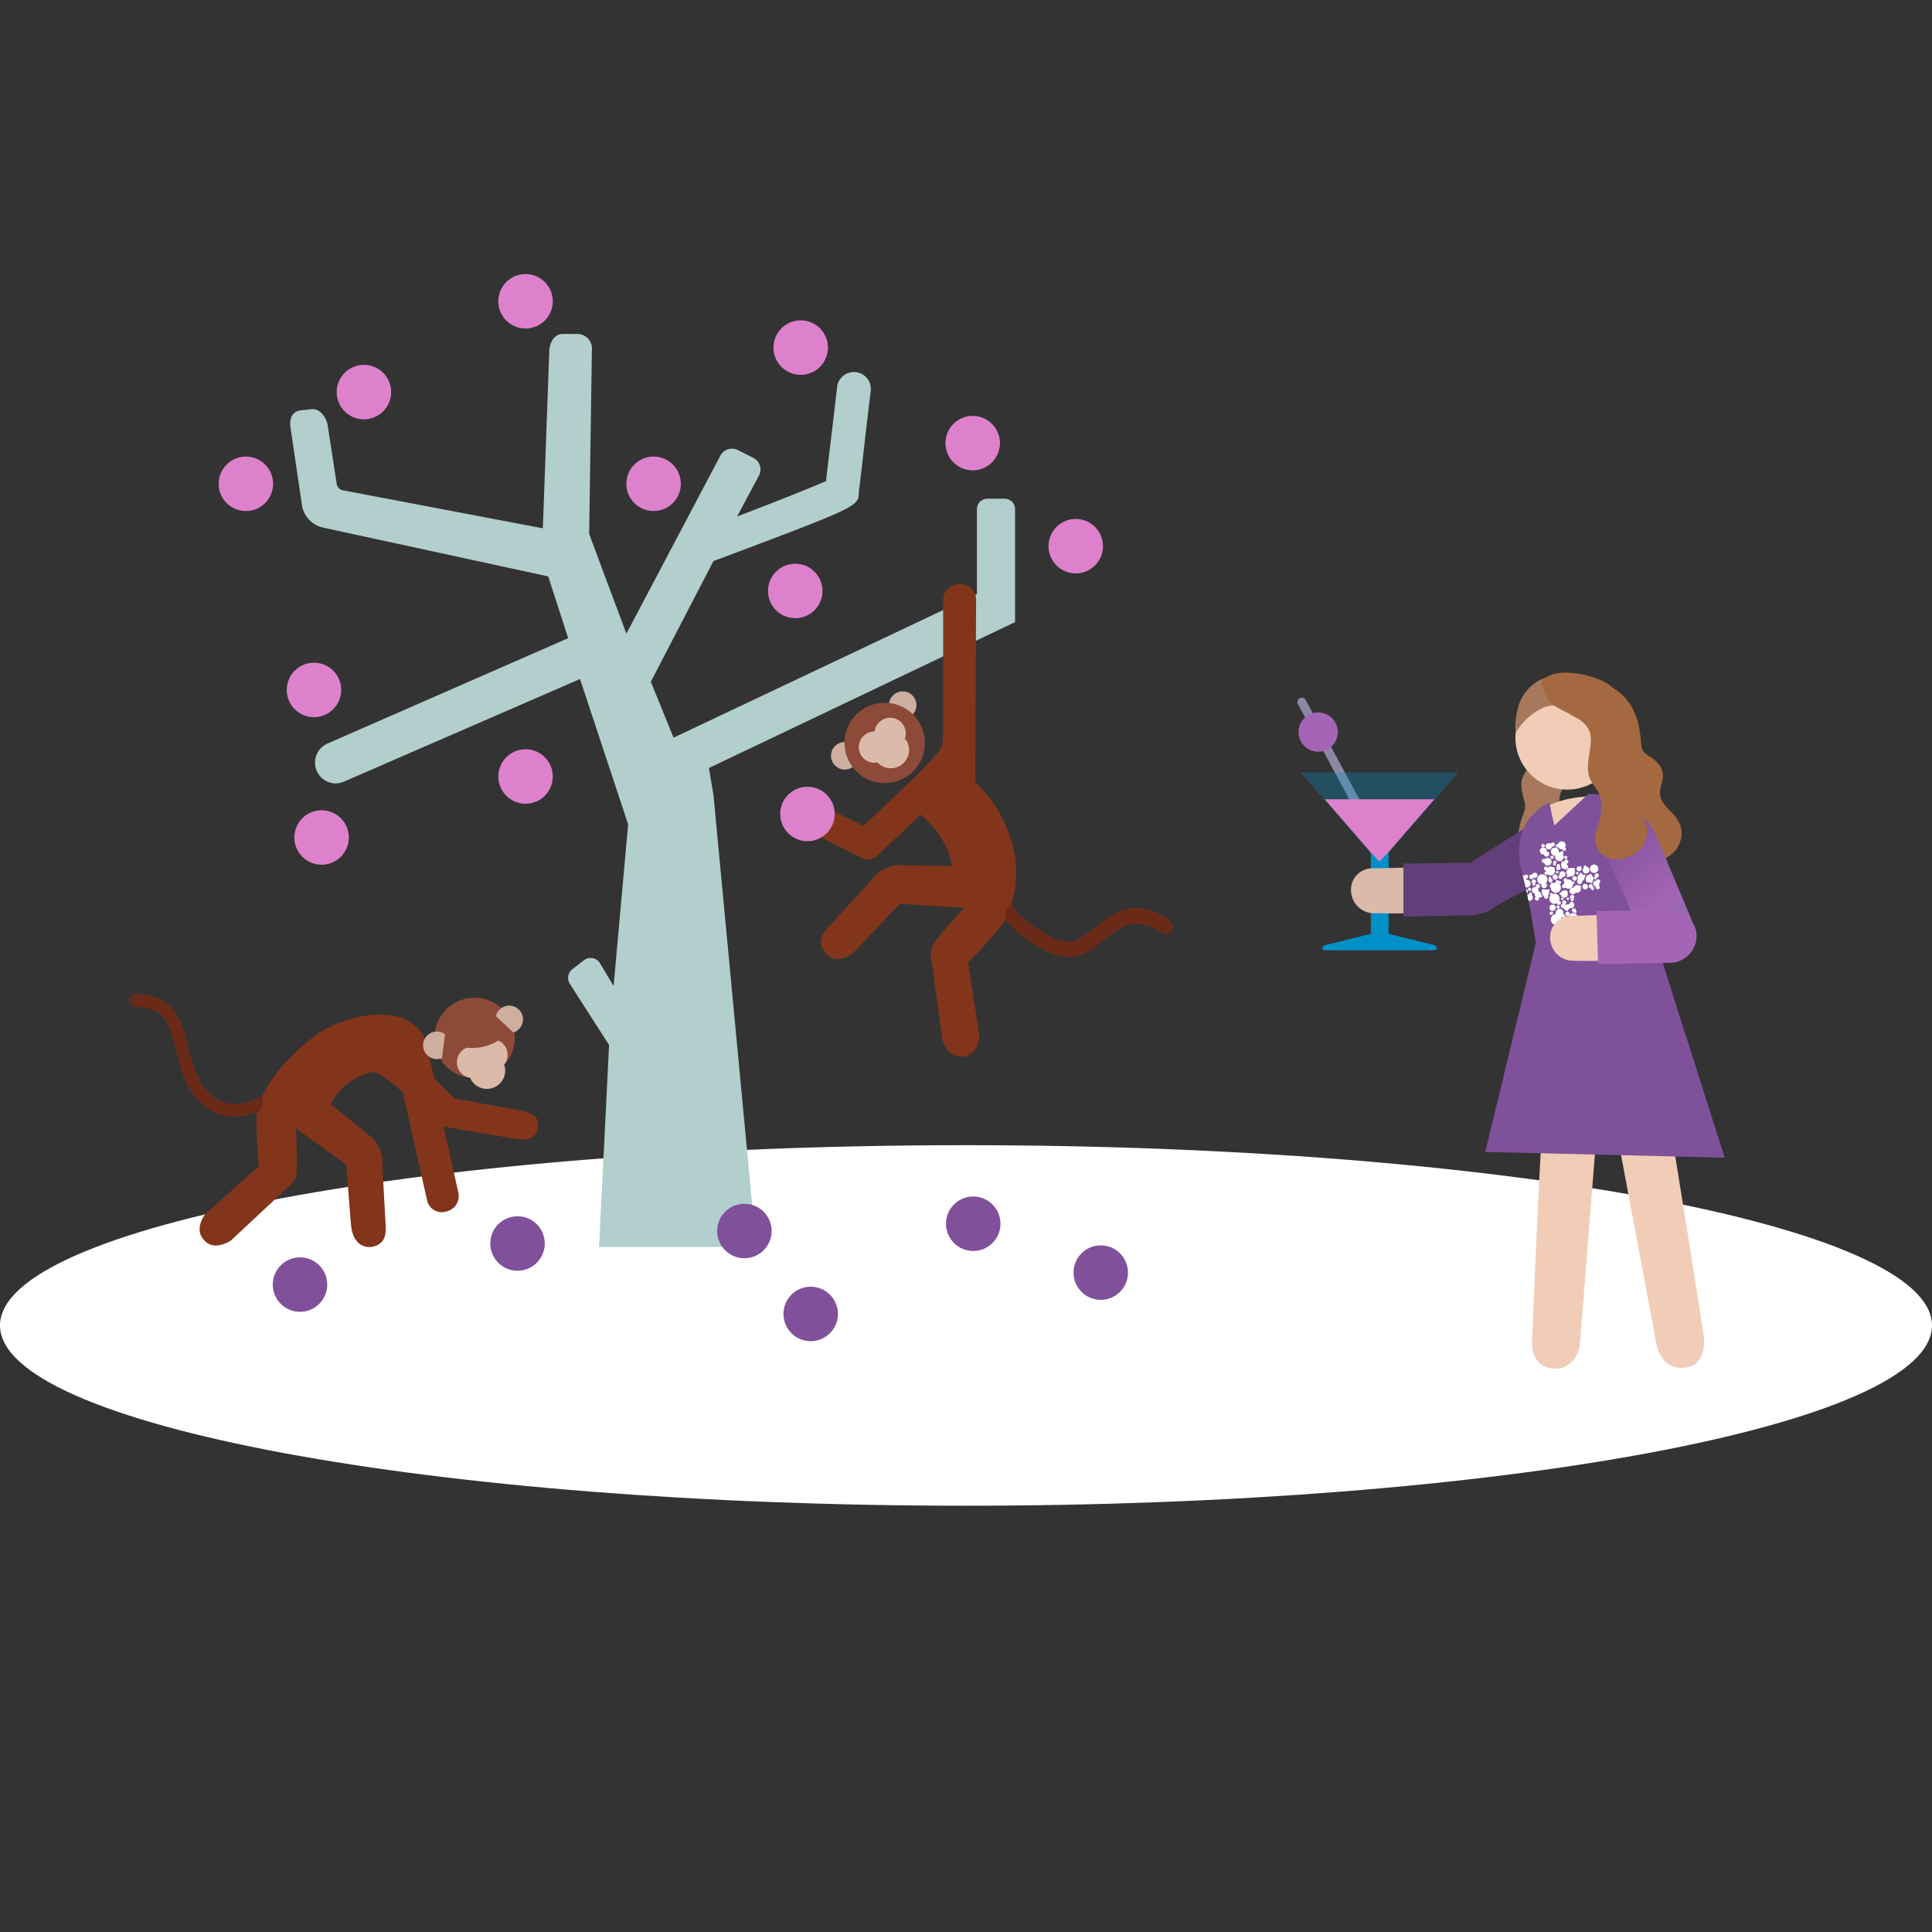 <svg xmlns="http://www.w3.org/2000/svg" width="282" height="282"><rect width="100%" height="100%" fill="#333333" stroke="none"/><defs><linearGradient id="linear-gradient" x1=".656" x2=".241" y1=".767" y2=".106" gradientUnits="objectBoundingBox"><stop offset="0" stop-color="#9c67b2"/><stop offset=".097" stop-color="#a565b6"/><stop offset=".999" stop-color="#80519b"/><stop offset="1" stop-color="#80519b"/></linearGradient><style>.cls-1{fill:#fff}.cls-3{fill:#ceae9f}.cls-4{fill:#8e4a38}.cls-5{fill:#dbbaa9}.cls-7{fill:#a565b6}.cls-10{fill:#de81cc}.cls-11{fill:#a8785d}.cls-12{fill:#613f7a}.cls-13{fill:#80509b}.cls-15{fill:#82351a}.cls-16{fill:#f1cdb7}.cls-18{fill:#a56941}.cls-20{fill:#6b2a17}</style></defs><g id="alcoholPart2MenuDk" transform="translate(-494 -482)"><path id="Path_14225" d="M437.449 1708.731c0 14.531-63.128 26.311-141 26.311s-141-11.78-141-26.311 63.128-26.312 141-26.312 141 11.781 141 26.312z" class="cls-1" transform="translate(338.551 -1033.264)"/><g id="Group_9002" transform="translate(40 10)"><g id="Group_9001" transform="translate(-27.85 412.611)"><path id="Path_14650" d="M614.871 163.877a2.011 2.011 0 10-3.263-1.3z" class="cls-3"/><path id="Path_14651" d="M606.539 171.169a1.986 1.986 0 01-.887.486 2.011 2.011 0 11.028-3.892z" class="cls-3"/><path id="Path_14652" d="M614.048 162.835q-.246-.15-.5-.275a5.881 5.881 0 00-1.616-.51 5.83 5.83 0 00-1.122-.075 5.96 5.96 0 00-.842.085 5.858 5.858 0 00-1.362.413q-.264.117-.518.261c-.085.048-.169.1-.252.151a5.963 5.963 0 00-.715.537 5.862 5.862 0 106.93-.587z" class="cls-4"/><path id="Path_14653" d="M611.926 164.161a2.282 2.282 0 00-2.417 2 2.283 2.283 0 00-1.743 3.786 2.3 2.3 0 002.212.725 2.04 2.04 0 00.176.236 2.673 2.673 0 003.974-3.478 1.955 1.955 0 00-.21-.207 2.227 2.227 0 00.112-.444 2.279 2.279 0 00-2.1-2.617z" class="cls-5"/><g id="Group_8849"><path id="Path_14654" fill="#8d87a4" d="M683.071 181.272c-3.163-5.878-10.534-19.569-10.666-19.767a.643.643 0 00-.88-.188.653.653 0 00-.214.882c.228.389 7.045 13.047 10.618 19.686a.648.648 0 001.142-.613z"/><circle id="Ellipse_913" cx="2.867" cy="2.867" r="2.867" class="cls-7" transform="translate(671.385 163.38)"/><g id="Group_8848"><path id="Path_14232" d="M694.725 172.138H671.7l10.217 11.79V195.7l-6.783 1.674c-.72.575.007.707.007.707h16.144c.338-.13.342-.367 0-.705l-6.794-1.676v-11.774z" style="isolation:isolate" fill="#0090c8" opacity=".3"/><path id="Path_14233" fill="#0090c8" d="M684.528 195.7v-11.774l.079-.091h-2.73l.078.091V195.7l-6.782 1.674c-.72.575.006.707.006.707h16.145c.338-.13.341-.367 0-.705z"/><path id="Path_14234" d="M675.21 176.051l6.766 7.809 1.23 1.284 1.23-1.284 6.777-7.809z" class="cls-10"/></g></g><path id="Path_5577" d="M711.169 159.177a9.888 9.888 0 00-3.739 2.235 6.316 6.316 0 00-1.818 4.86c.056 2.235.666 2.681.319 3.826s-2.262 1.993-1.994 4.258.9 2.164.228 3.948-1.035 3.939-.466 4.765 4.92 1.6 6.1.1.17-3.816-.192-5.568c-.68-3.264 1.246-3.788 1.246-3.788s-.613-.005-1.627-1.83a7.989 7.989 0 01-.425-6.058 5.72 5.72 0 011.786-2.8 11.059 11.059 0 01-.093-1.975 5.389 5.389 0 01.675-1.973z" class="cls-11"/><g id="Group_1215"><path id="Path_5581" d="M679.049 189.056a3.071 3.071 0 00.011.534 3.367 3.367 0 003.376 3.1s4.178.059 5.691-.03l-.2-6.657-5.563.13a3.128 3.128 0 00-3.315 2.923z" class="cls-5"/></g><path id="Path_14655" d="M686.7 185.439c3.34-.04 7.323-.1 9.274-.1 1.6 0 4.524 1.016 4.454 3.815a3.925 3.925 0 01-4.046 3.829l-9.682.195z" class="cls-12"/><path id="Path_14656" d="M706.493 182.135a21.25 21.25 0 01.119-3.261l-10.678 6.771h-.376v7.21l1.589.011a4.32 4.32 0 002.673-.979c.96-.626 5.384-2.871 7.495-4.185-.458-3.246-.822-5.166-.822-5.567z" class="cls-12"/><circle id="Ellipse_895" cx="3.976" cy="3.976" r="3.976" class="cls-10" transform="translate(513.762 126.03)"/><circle id="Ellipse_896" cx="3.976" cy="3.976" r="3.976" class="cls-10" transform="translate(573.274 126.03)"/><circle id="Ellipse_897" cx="3.976" cy="3.976" r="3.976" class="cls-10" transform="translate(530.993 112.643)"/><circle id="Ellipse_898" cx="3.976" cy="3.976" r="3.976" class="cls-10" transform="translate(619.853 120.094)"/><circle id="Ellipse_899" cx="3.976" cy="3.976" r="3.976" class="cls-10" transform="translate(634.892 135.133)"/><circle id="Ellipse_900" cx="3.976" cy="3.976" r="3.976" class="cls-10" transform="translate(523.703 156.117)"/><circle id="Ellipse_901" cx="3.976" cy="3.976" r="3.976" class="cls-13" transform="translate(638.544 241.165)"/><circle id="Ellipse_902" cx="3.976" cy="3.976" r="3.976" class="cls-13" transform="translate(521.663 242.913)"/><circle id="Ellipse_903" cx="3.976" cy="3.976" r="3.976" class="cls-13" transform="translate(596.204 247.199)"/><circle id="Ellipse_904" cx="3.976" cy="3.976" r="3.976" class="cls-13" transform="translate(619.929 234.033)"/><circle id="Ellipse_905" cx="3.976" cy="3.976" r="3.976" class="cls-10" transform="translate(594.746 106.149)"/><circle id="Ellipse_906" cx="3.976" cy="3.976" r="3.976" class="cls-10" transform="translate(593.951 141.67)"/><circle id="Ellipse_907" cx="3.976" cy="3.976" r="3.976" class="cls-10" transform="translate(554.586 99.389)"/><circle id="Ellipse_908" cx="3.976" cy="3.976" r="3.976" class="cls-10" transform="translate(554.586 168.754)"/><circle id="Ellipse_909" cx="3.976" cy="3.976" r="3.976" class="cls-10" transform="translate(524.814 177.655)"/><path id="Path_14226" fill="#b2cecd" d="M525.824 119.27l1.325-.132c1.325-.265 2.253 1.06 2.518 2.253l1.326 8.615a1.134 1.134 0 00.8.928l29.292 5.567.928-25.581c0-1.458.663-2.783 1.988-2.783h2.253a2.147 2.147 0 012 2.287c0 .033-.005.066-.009.1l-.4 26.773c.132.4 5.434 14.58 5.434 14.58l13.648-25.85a1.915 1.915 0 012.52-.991c.045.02.088.041.131.063l2.121 1.061a1.913 1.913 0 01.99 2.519q-.028.068-.063.132l-3.181 5.964c5.567-2.121 10.869-4.241 12.99-5.169.132-1.723.662-5.434 1.59-13.652a2.474 2.474 0 114.924.483q-.009.09-.024.18c-.662 5.3-1.59 13.917-1.723 14.579 0 2.121 0 2.121-20.809 9.941-.133 0-.265.133-.4.133l-9.148 17.63 3.318 8.162 44.281-20.962v-12.326a1.533 1.533 0 011.471-1.591h2.509a1.533 1.533 0 011.59 1.472v16.539l-44.683 21.295.662 3.976 6.23 65.941h-22.93l1.458-29.492-5.7-8.88a1.625 1.625 0 01.266-2.121l1.723-1.325a1.594 1.594 0 012.244.2 1.7 1.7 0 01.141.2l1.989 3.314 2.12-23.593-7.025-21.209-34.461 14.98a3.852 3.852 0 01-1.193.265 3.042 3.042 0 01-1.193-5.832l35.124-15.375-2.916-9.013-33-7.157a4.018 4.018 0 01-2.916-3.048l-1.723-11.664c-.131-1.193.269-2.256 1.593-2.386z"/><path id="Path_14228" d="M557.715 221.452l-9.515-1.72-2.981-2.98-.917-4.013-.229-.8v-.115l-.115-.229-.114-.458v-.115c0-.344-.917-2.064-3.439-3.1-2.408-.8-6.764-.688-11.35 1.834-2.292 1.376-7.222 5.617-8.941 9.744H520c-2.063.917-4.242 1.72-6.42.344-2.751-1.6-3.439-4.585-4.241-7.451-.917-3.669-1.835-7.681-7.566-7.91a.844.844 0 00-.918.763.792.792 0 000 .154.9.9 0 00.883.917h.035c4.356.114 4.929 2.866 5.846 6.534.8 3.1 1.6 6.535 5.044 8.6a6.365 6.365 0 003.325.917 10.757 10.757 0 003.324-.688 59.541 59.541 0 00.344 7.91s-7.566 6.764-7.91 7.108c-.344.458-1.376 2.178-.229 3.554 1.146 1.49 2.866.917 4.012.229l8.6-8.025a3.007 3.007 0 00.573-.688c.115-.114.115-.229.229-.343.459-.459.115-7.337.115-7.337l7.337 5.273.688 8.713c.229 2.636 1.6 3.439 2.98 3.324 2.179-.344 2.179-2.063 2.064-3.554l-.459-8.483a5.06 5.06 0 00-1.6-4.012l-5.961-4.815a9.2 9.2 0 016.191-4.7c1.49.344 3.783 2.522 4.356 2.98l3.554 15.82a2.185 2.185 0 002.623 1.634c.043-.01.085-.021.128-.034a2.32 2.32 0 001.834-2.636l-2.178-9.745c.229 0 10.661 1.835 11.235 1.835 1.146 0 2.407-.115 2.522-1.835.45-2.053-2.645-2.401-2.645-2.401z" class="cls-15"/><path id="Path_14230" d="M598.654 177.59c.938-1.641 2.931-.7 2.931-.7l6.33 3.048 7.854-7.5c.7-.7 1.641-1.641 3.048-3.283.7-.7.586-1.406.7-2.461V146.86a2.361 2.361 0 012.461-2.227 2.268 2.268 0 012.345 2.188v.157l-.117 25.577v1.055a17.511 17.511 0 014.689 6.916 15.7 15.7 0 01.586 10.785c.938 1.876 2.579 2.931 4.806 4.338l.469.234c3.048 1.993 4.689.7 7.034-1.172 2.462-1.993 5.509-4.455 10.667-1.055.587.586.7 1.172.352 1.641a.832.832 0 01-1.124.349.808.808 0 01-.165-.114c-3.986-2.579-5.979-.938-8.441.937-1.524 1.29-3.165 2.579-5.392 2.579a7.171 7.171 0 01-3.869-1.289l-.469-.235a17.575 17.575 0 01-4.689-3.868 62.707 62.707 0 01-5.509 6.213s1.641 10.433 1.641 10.785c0 .586-.352 2.579-2.11 2.931-1.876.351-2.931-1.173-3.283-2.462l-1.641-11.957a2.507 2.507 0 010-.938c0-.117.117-.352.117-.469-.117-.7 4.689-5.861 4.689-5.861l-9.378-.587-6.213 6.565c-1.875 1.993-3.634 1.759-4.572.7-1.524-1.758-.351-3.165.7-4.22l5.978-6.564a5.168 5.168 0 013.869-2.111l7.854.118c-.586-4.338-4.455-7.386-4.572-7.5l-6.33 5.979a2.291 2.291 0 01-1.993.469l-7.971-3.986c-1.165-.709-2.103-1.761-1.282-3.171z" class="cls-15"/><circle id="Ellipse_910" cx="3.976" cy="3.976" r="3.976" class="cls-13" transform="translate(586.528 235.094)"/><circle id="Ellipse_911" cx="3.976" cy="3.976" r="3.976" class="cls-10" transform="translate(595.732 174.221)"/><circle id="Ellipse_912" cx="3.976" cy="3.976" r="3.976" class="cls-13" transform="translate(553.413 236.919)"/><path id="Path_6197" d="M725.941 225.82c.108-.132 4.187 25.913 4.553 28.32s-.406 4.486-2.459 4.845c-2.453.429-4.057-1.231-4.449-3.625l-5.542-29.632z" class="cls-16"/><path id="Path_6198" d="M706.833 225.794c-.745 13.265-1.259 27.411-1.357 29.123-.133 2.187.776 4.068 3.114 4.241 2.279.169 3.724-1.67 3.883-3.765.577-7.385 2.3-29.127 2.3-29.127z" class="cls-16"/><path id="Path_5572" d="M708.255 181.218c0-.145-.679-4.125-.679-4.125a14.968 14.968 0 013.106-1.068 22.2 22.2 0 014.684-.461l-2.4 4.126-3.737 1.7z" class="cls-16"/><path id="Path_5573" fill="#80519b" d="M706.025 197.011a118.857 118.857 0 00-2.353-11.7c-.353-2.628.2-5.648 2.439-7.485a7.08 7.08 0 011.878-1.34l.727 3.4 4.926-4.562a13.15 13.15 0 014.481.507c3.681 1.229 4.682 3.655 5.484 6 .534.476.509 2.322.844 2.981l-.382 13.568 3.791 12.08.04.019 5.692 17.888-34.95-.837s6.826-28.186 7.383-30.519z"/><path id="Path_5576" d="M709.647 160.661a12.39 12.39 0 001.168 2.192c1.25 1.926 6 1.706 6.813 4.736.471 1.758-.533 4.8.733 6.531s1.737 1.541 1.94 4.146c.152 1.94-1.06 3.715-.131 5.25a2.936 2.936 0 002.852 1.661 4.876 4.876 0 003.509-1.806c1.171-1.8 1.131-3.737-.934-5.661-2.863-2.67-.506-3.824-1.131-5.819s-2.747-2.075-2.989-3.389-.061-5.216-3.024-7.858c-1.927-1.715-6.254-2.86-8.684-.375" class="cls-18"/><path id="Path_14576" d="M709.2 174.506a7.573 7.573 0 118.858-6.024 7.573 7.573 0 01-8.858 6.024z" class="cls-16"/><path id="Path_5578" d="M710.247 162.559c.593 2.17 4.671 1.6 5.425 4.513.532 2.065 1.027 4.834 1.027 4.834s1.543-2.457 1.943-3.237a7.548 7.548 0 00.646-4.747c-.405-3.109-2.9-5.2-6.213-5.785a5.155 5.155 0 00-2.243.225 7.727 7.727 0 00-2.982-.184 6.247 6.247 0 00-4.358 4.29 10.259 10.259 0 00-.42 3.932 8.78 8.78 0 013.655-3.524 4.539 4.539 0 013.52-.317z" class="cls-11"/><path id="Path_5579" d="M710.247 162.559c.593 2.17 4.671 1.6 5.425 4.513.532 2.065 1.027 4.834 1.027 4.834s1.543-2.457 1.943-3.237a6.251 6.251 0 00.646-4.747c-.956-4.25-2.758-5.088-6-6a13.741 13.741 0 00-3.358-.335 7.621 7.621 0 00.317 4.972z" class="cls-18"/><path id="Path_7435" d="M710.435 183.3a.269.269 0 01-.529.088c0-.018.012-.032.012-.05-.007 0-.013.007-.02.009a.578.578 0 01-.6-.3c-.023.012-.037.036-.063.039a.248.248 0 11-.079-.489.194.194 0 01.089.021.579.579 0 111.022.5.253.253 0 01.166.189z" class="cls-1"/><path id="Path_7436" d="M714.4 188.449a.454.454 0 01.374-.519.433.433 0 01.088 0 .279.279 0 01.213-.186.3.3 0 01.345.246.285.285 0 01-.141.279c0 .01.01.019.012.031a.448.448 0 01-.072.316.3.3 0 01.142.2.3.3 0 11-.6.117v-.021c-.006-.039.018-.068.025-.106a.44.44 0 01-.385-.364z" class="cls-1"/><path id="Path_7437" d="M707.708 187.642a.731.731 0 01-.214.634.421.421 0 01-.489.685.426.426 0 01-.171-.276.4.4 0 01.022-.2.747.747 0 11.847-.878z" class="cls-1"/><path id="Path_7438" d="M713.438 186.874a.491.491 0 01-.372-.882c-.014-.021-.036-.037-.04-.063a.183.183 0 01.15-.21.185.185 0 01.211.152c0 .01-.007.018-.007.027a.489.489 0 01.468.408.5.5 0 01-.411.568z" class="cls-1"/><path id="Path_7439" d="M710.952 189.507a.483.483 0 01.4-.553.458.458 0 01.169.006.547.547 0 01.681-.367.508.508 0 01.149.07c.021-.014.036-.034.062-.039a.184.184 0 01.209.153.174.174 0 01-.058.153.474.474 0 01.042.114.566.566 0 01-.467.645.538.538 0 01-.291-.039.468.468 0 01-.34.257.483.483 0 01-.557-.4z" class="cls-1"/><path id="Path_7440" d="M705.857 188.854a.49.49 0 01.228.024c-.019-.031-.048-.051-.055-.088a.3.3 0 11.346.248.642.642 0 01-.084-.02.434.434 0 01.081.495.455.455 0 01.425.384.433.433 0 010 .125.177.177 0 01.146.137.183.183 0 01-.15.208.173.173 0 01-.148-.049.46.46 0 01-.2.1c.011.024.036.04.041.069a.3.3 0 11-.6.1.281.281 0 01.138-.275.428.428 0 01-.114-.507.472.472 0 01-.446-.4.482.482 0 01.394-.553z" class="cls-1"/><path id="Path_7441" d="M710.35 186.9a.455.455 0 01-.373.523h-.082a.288.288 0 01-.228.264.3.3 0 01-.341-.248.287.287 0 01.165-.3.424.424 0 01-.036-.1.458.458 0 01.9-.145h-.008z" class="cls-1"/><path id="Path_7442" d="M709.691 191.677a.342.342 0 01.271-.384.29.29 0 01-.081-.13.3.3 0 11.594-.1v.007a.3.3 0 01-.214.323.356.356 0 01.074.114.464.464 0 01.226-.114.441.441 0 00.519-.346v-.006a.113.113 0 01.006-.044.484.484 0 01.154.955.442.442 0 00-.522.342.533.533 0 00-.008.055.482.482 0 01-.553-.4v-.024a.331.331 0 01-.081.031.341.341 0 01-.389-.274z" class="cls-1"/><path id="Path_7443" d="M713.167 188.4a.407.407 0 11-.341.468.407.407 0 01.341-.468z" class="cls-1"/><path id="Path_7444" d="M712.068 188.111a.364.364 0 01.124-.329.505.505 0 01.127-.7.448.448 0 01.113-.058c-.005-.014-.02-.022-.023-.038a.184.184 0 01.362-.058.306.306 0 01-.016.068.517.517 0 01.192.1.178.178 0 11.178.288c0 .011.011.021.012.032a.515.515 0 01-.352.568v.013a.367.367 0 01-.716.162.382.382 0 01-.007-.048z" class="cls-1"/><path id="Path_7445" d="M708.795 187.028a.377.377 0 11-.312.432.378.378 0 01.312-.432z" class="cls-1"/><path id="Path_7446" d="M707.148 184.745a.3.3 0 01.206.049.561.561 0 11.027.793.566.566 0 01-.155-.252.3.3 0 01-.327-.245.3.3 0 01.249-.345z" class="cls-1"/><path id="Path_7447" d="M710.22 193.475a.3.3 0 11-.25.347.3.3 0 01.25-.347z" class="cls-1"/><path id="Path_7448" d="M713.344 188.008a.177.177 0 01.028-.114.535.535 0 01-.056-.152.561.561 0 01.464-.643h.047a.213.213 0 01.158-.134.226.226 0 01.264.18v.007a.315.315 0 01-.019.073.539.539 0 01.09.757.559.559 0 01-.04.046c.011.019.032.034.035.057a.185.185 0 01-.152.21.176.176 0 01-.177-.1c-.008 0-.015.008-.024.01a.557.557 0 01-.359-.073c-.018.008-.027.026-.047.028a.184.184 0 01-.208-.154z" class="cls-1"/><path id="Path_7449" d="M711.53 188.42a.172.172 0 01-.084-.021.661.661 0 01-1.1.547.275.275 0 01-.122.075.3.3 0 11-.133-.586l.03-.006a.653.653 0 01.088-.328.29.29 0 01-.152-.2.3.3 0 01.586-.114c.011 0 .019-.011.031-.012a.672.672 0 01.694.342.171.171 0 01.1-.064.185.185 0 01.058.363z" class="cls-1"/><path id="Path_7450" d="M713.993 188.453a.29.29 0 01.334.239.292.292 0 01-.03.13.215.215 0 01.213.176.227.227 0 11-.431.142.216.216 0 01-.012-.071c0-.016.01-.028.012-.043a.291.291 0 01-.088-.575z" class="cls-1"/><path id="Path_7451" d="M708.542 185.553a.2.2 0 01.076-.183c-.018-.028-.048-.05-.053-.088a.237.237 0 11.469-.075.227.227 0 01-.114.215c.012.022.034.035.038.061a.213.213 0 11-.419.08v-.012z" class="cls-1"/><path id="Path_7452" d="M710.357 184.32a.226.226 0 01.067.448.228.228 0 01-.257-.184.228.228 0 01.19-.258z" class="cls-1"/><path id="Path_7453" d="M709.333 186.666a.183.183 0 01-.362.059.185.185 0 01.152-.211.183.183 0 01.21.151z" class="cls-1"/><path id="Path_7454" d="M707.081 183.091a.259.259 0 11.006 0z" class="cls-1"/><path id="Path_7455" d="M708.369 188.212a.176.176 0 01.187.113.79.79 0 01.277-.1.883.883 0 01.154.007.223.223 0 01-.076-.121.235.235 0 01.194-.271.232.232 0 01.264.181c.026-.016.044-.042.077-.048a.237.237 0 01.076.468.3.3 0 01-.067-.016.742.742 0 11-1.244.662.889.889 0 010-.1.275.275 0 01.037-.5c-.012-.02-.032-.034-.036-.058a.184.184 0 01.154-.208zm.924.1a.2.2 0 01-.034-.054.247.247 0 01-.035.021.459.459 0 01.063.031z" class="cls-1"/><path id="Path_7456" d="M710.057 190.556a.183.183 0 01-.352.088.117.117 0 010-.027.183.183 0 01.352-.088.125.125 0 010 .027z" class="cls-1"/><path id="Path_7457" d="M709.495 189.853a.182.182 0 01.148-.21.154.154 0 01.067.016.511.511 0 01.379-.295.532.532 0 01.273.039.171.171 0 01.258.219.518.518 0 01-.879.55.537.537 0 01-.068-.17.175.175 0 01-.182-.15z" class="cls-1"/><path id="Path_7458" d="M707.274 186.877a.256.256 0 01.213-.291c.017 0 .028.01.044.01a.653.653 0 01.006-.153.286.286 0 01-.327-.237.289.289 0 01.236-.331.277.277 0 01.3.184.617.617 0 01.33-.176.639.639 0 01.406.078c.011 0 .016-.016.027-.018a.238.238 0 01.272.2.219.219 0 01-.026.1.62.62 0 01.069.176.651.651 0 01-.542.745.632.632 0 01-.547-.182.258.258 0 01-.457-.109z" class="cls-1"/><path id="Path_7459" d="M708.164 184.557a.237.237 0 11.273.2.237.237 0 01-.272-.194z" class="cls-1"/><path id="Path_7460" d="M708.882 192.814h.074c0-.012-.012-.021-.012-.033a.568.568 0 111.091-.316.536.536 0 01.022.137.564.564 0 01-.027.264.258.258 0 01.264.21.264.264 0 01-.216.3.266.266 0 01-.293-.2 1.023 1.023 0 01-.077.03.8.8 0 11-.82-.393z" class="cls-1"/><path id="Path_7461" d="M714.631 186.8a.613.613 0 11.508-.706.618.618 0 01-.508.706z" class="cls-1"/><path id="Path_7462" d="M711.277 190.014a.3.3 0 01.345.25.287.287 0 01-.1.252c.018.028.047.049.052.089a.239.239 0 11-.436-.055.3.3 0 01.136-.529z" class="cls-1"/><path id="Path_7463" d="M712.688 186.14a.361.361 0 11-.413-.3.346.346 0 01.163.015c.015-.007.025-.023.041-.023a.18.18 0 01.208.148.187.187 0 01-.024.1.418.418 0 01.025.06z" class="cls-1"/><path id="Path_7464" d="M708.525 182.965a.273.273 0 01-.134-.032.454.454 0 01-.38.44.463.463 0 11-.183-.908l.036-.006a.456.456 0 01.353.088.279.279 0 01.211-.182.3.3 0 11.116.591h-.021z" class="cls-1"/><path id="Path_7465" d="M707.6 183.669a.386.386 0 01.381.323.393.393 0 01-.775.125v-.024a.5.5 0 11.387-.6.491.491 0 01.007.175z" class="cls-1"/><path id="Path_7466" d="M709.777 183.625a.249.249 0 01.285.205.229.229 0 01-.1.221.616.616 0 01.126.273.633.633 0 01-1.244.238v-.024a.628.628 0 01.008-.252.59.59 0 11.534-.724.572.572 0 010 .24.657.657 0 01.212.008.23.23 0 01.179-.185z" class="cls-1"/><path id="Path_7467" d="M705.945 187.523a.369.369 0 01-.217-.036.331.331 0 01-.256.211.34.34 0 11.047-.657.381.381 0 11.425.484z" class="cls-1"/><path id="Path_7468" d="M708.912 191.809a.455.455 0 11-.525-.373h.01a.448.448 0 01.514.368v.005z" class="cls-1"/><path id="Path_7469" d="M710.944 192.727a.312.312 0 11-.359-.257.313.313 0 01.359.257z" class="cls-1"/><path id="Path_7470" d="M711.816 192.652a.176.176 0 01-.176-.1.293.293 0 11.242-.337c.006.037-.016.065-.022.1a.176.176 0 01.113.129.183.183 0 01-.15.211z" class="cls-1"/><path id="Path_7471" d="M710.845 193.21l.016.114a.568.568 0 01.475-.648l.053-.006a.651.651 0 01.721.546.638.638 0 01-.516.732.6.6 0 01-.519-.161.211.211 0 01-.127.08c-.114.019-.242-.176-.265-.293s.044-.346.158-.364z" class="cls-1"/><path id="Path_7472" d="M709.5 191.779a.234.234 0 110-.005z" class="cls-1"/><path id="Path_7473" d="M708.239 192.44a.252.252 0 11-.208.29.248.248 0 01.2-.287z" class="cls-1"/><path id="Path_7474" d="M710.881 190.546a.182.182 0 11-.209-.153.183.183 0 01.209.153z" class="cls-1"/><path id="Path_7475" d="M714.753 187.743a.23.23 0 01-.071-.454c-.016-.03-.047-.047-.053-.083a.3.3 0 11.348.249h-.007c-.02 0-.038-.012-.057-.013 0 .013.018.019.021.035a.227.227 0 01-.181.266z" class="cls-1"/><path id="Path_7476" d="M712.261 186.808a.184.184 0 11-.212-.151.185.185 0 01.212.151z" class="cls-1"/><path id="Path_7477" d="M709.365 186.391a.316.316 0 01-.361-.264.293.293 0 01.121-.276c-.018-.027-.046-.047-.05-.082a.24.24 0 01.473-.076.227.227 0 01-.035.146.307.307 0 01.114.187.318.318 0 01-.264.363z" class="cls-1"/><path id="Path_7478" d="M707.9 187.59a.177.177 0 01.325-.138.2.2 0 01.014.072v.011a.263.263 0 01-.015.063.286.286 0 01.227.227.3.3 0 11-.591.128v-.032a.285.285 0 01.088-.245.164.164 0 01-.044-.088z" class="cls-1"/><path id="Path_7479" d="M705.676 187.743a.313.313 0 01.359.259.3.3 0 01-.159.3.211.211 0 01.073.114.218.218 0 11-.43.071.211.211 0 01.059-.177.3.3 0 01-.162-.212.313.313 0 01.26-.355z" class="cls-1"/><path id="Path_7480" d="M708.074 189.957a.184.184 0 11.358-.089.144.144 0 010 .029v.017a.705.705 0 01.96.271.686.686 0 01.088.271.72.72 0 01-.069.421.288.288 0 01.26.227.3.3 0 01-.251.347.3.3 0 01-.331-.228.723.723 0 01-.988-.262.743.743 0 01-.091-.267.722.722 0 01.19-.607.176.176 0 01-.129-.13z" class="cls-1"/><path id="Path_7481" d="M707.05 189.184a.216.216 0 01.194.079.413.413 0 01.113-.041.5.5 0 01.347.074.177.177 0 01.127-.106.185.185 0 01.211.152.182.182 0 01-.133.2.64.64 0 01.039.106.507.507 0 01-.181.468.279.279 0 01.071.114.3.3 0 01-.592.115v-.02c-.007-.041.018-.076.026-.114a.491.491 0 01-.32-.627.228.228 0 01.106-.4z" class="cls-1"/><path id="Path_7482" d="M711.365 187.66a.331.331 0 11.379.274.331.331 0 01-.379-.274z" class="cls-1"/><path id="Path_7483" d="M711.731 186.593a.633.633 0 01-.523.726.624.624 0 01-.325-.043.175.175 0 01-.14.161.183.183 0 01-.21-.148.177.177 0 01.106-.181.612.612 0 01-.157-.311.635.635 0 01.527-.728.619.619 0 01.352.056.215.215 0 01.371.133.227.227 0 01-.053.182.6.6 0 01.052.153z" class="cls-1"/><path id="Path_7484" d="M705.352 189.159a.236.236 0 11-.272-.194.235.235 0 01.27.194z" class="cls-1"/><path id="Path_7485" d="M710.644 186.136a.368.368 0 01-.512.082.354.354 0 01-.076-.083c-.006 0-.011.011-.018.011-.131.021-.237.044-.257-.088-.011-.073.021-.082.064-.133a.377.377 0 01-.133-.226.439.439 0 01.088-.342c-.02-.024-.045-.039-.049-.075a.18.18 0 01.149-.205.177.177 0 01.183.107c.011 0 .018-.008.029-.011a.449.449 0 01.064 0 .3.3 0 01.244-.311.3.3 0 01.346.249.276.276 0 01-.145.278.2.2 0 01-.106.2.328.328 0 01.134.531l-.006.009zm-.027-.731l-.017.011c.012.017.015.005.017-.016z" class="cls-1"/><path id="Path_7488" fill="url(#linear-gradient)" d="M715.959 183.279l5.819 13.358c.536 1.506 1.4 1.857 4.18.908 2.66-.909 3.908-1.19 3.3-2.678-1.174-2.868-5.874-13.978-5.874-13.978-.831-1.73-3.144-4.228-5.732-3.125-2.155.926-2.724 3.363-1.693 5.511z"/><path id="Path_7490" d="M705.183 190.86a.481.481 0 01-.243-.031c-.055-.27-.113-.529-.166-.784a.456.456 0 01.255-.138.169.169 0 01.045 0s-.008-.008-.008-.013a.2.2 0 11.4-.065.191.191 0 01-.069.176.48.48 0 01-.218.855z" class="cls-1"/><path id="Path_7491" d="M704.847 189.432a.348.348 0 01-.134.331c-.046-.211-.088-.418-.136-.618a.354.354 0 01.27.287z" class="cls-1"/><path id="Path_7492" d="M704.813 188.92a.551.551 0 01-.3-.044 101.5 101.5 0 00-.411-1.763.69.69 0 01.25.1.288.288 0 01.2-.154.3.3 0 01.114.589h-.036v.016a.642.642 0 01-.006.152.557.557 0 01.176 1.1z" class="cls-1"/><path id="Path_5580" d="M706.795 159.041a12.269 12.269 0 00.935 2.3c1.043 2.045 5.794 2.32 6.286 5.417.285 1.8-1.028 4.724.053 6.572s1.568 1.712 1.5 4.324c-.05 1.945-1.439 3.585-.674 5.209a2.935 2.935 0 002.664 1.947 4.872 4.872 0 003.677-1.433c1.348-1.673 1.513-3.6-.342-5.728-2.572-2.952-.107-3.855-.519-5.9s-2.517-2.348-2.621-3.681.479-5.195-2.2-8.129c-1.738-1.9-5.923-3.49-8.6-1.271" class="cls-18"/><g id="Group_8999"><g id="Group_1215-2"><path id="Path_5581-2" d="M708.113 195.991a3.081 3.081 0 00.011.535 3.368 3.368 0 003.377 3.1s2.771.061 4.284-.028l-.2-6.657-4.156.128a3.128 3.128 0 00-3.316 2.922z" class="cls-16"/></g><path id="Path_14657" d="M714.879 192.375c3.34-.04 8.2-.1 10.156-.1 1.6 0 4.524 1.016 4.453 3.815a3.922 3.922 0 01-4.046 3.828l-10.336.2z" class="cls-7"/></g><path id="Path_14658" d="M652.457 193.656c-5.158-3.4-8.2-.938-10.667 1.055-2.345 1.872-3.986 3.165-7.034 1.172l-.469-.234c-2.205-1.393-3.834-2.444-4.776-4.287a2.687 2.687 0 00-.668.638 3.032 3.032 0 00-.2 1.68l.02-.024a17.575 17.575 0 004.689 3.868l.469.235a7.171 7.171 0 003.869 1.289c2.227 0 3.868-1.289 5.392-2.579 2.462-1.875 4.455-3.516 8.441-.937a.855.855 0 00.165.115.833.833 0 001.124-.35c.345-.469.232-1.055-.355-1.641z" class="cls-20"/><path id="Path_14227" d="M547 215.069a5.865 5.865 0 10-.067-8.294 5.883 5.883 0 00.067 8.294z" class="cls-4"/><path id="Path_14659" d="M501.737 206.317h.035c4.356.114 4.929 2.866 5.846 6.534.8 3.1 1.6 6.535 5.044 8.6a6.356 6.356 0 003.325.917 10.722 10.722 0 003.324-.688v.159a1.578 1.578 0 00.872-1 9.275 9.275 0 000-1.495c-.022.05-.049.1-.07.151H520c-2.063.917-4.242 1.72-6.42.344-2.751-1.6-3.439-4.585-4.241-7.451-.917-3.669-1.835-7.681-7.566-7.91a.844.844 0 00-.918.763.792.792 0 000 .154.9.9 0 00.882.922z" class="cls-20"/><path id="Path_14660" d="M554.582 211.262a7.124 7.124 0 01-4.587 1.053 2.283 2.283 0 00.521 4.392 1.984 1.984 0 00.085.282 2.673 2.673 0 004.927-1.9 2.025 2.025 0 00-.127-.266 2.281 2.281 0 00-.819-3.559z" class="cls-5"/><g id="Group_9000"><path id="Path_14661" d="M556.785 210.1a2.011 2.011 0 10-2.561-2.4z" class="cls-3"/><path id="Path_14662" d="M546.364 213.837a2.01 2.01 0 11.446-3.485z" class="cls-3"/></g></g></g></g></svg>